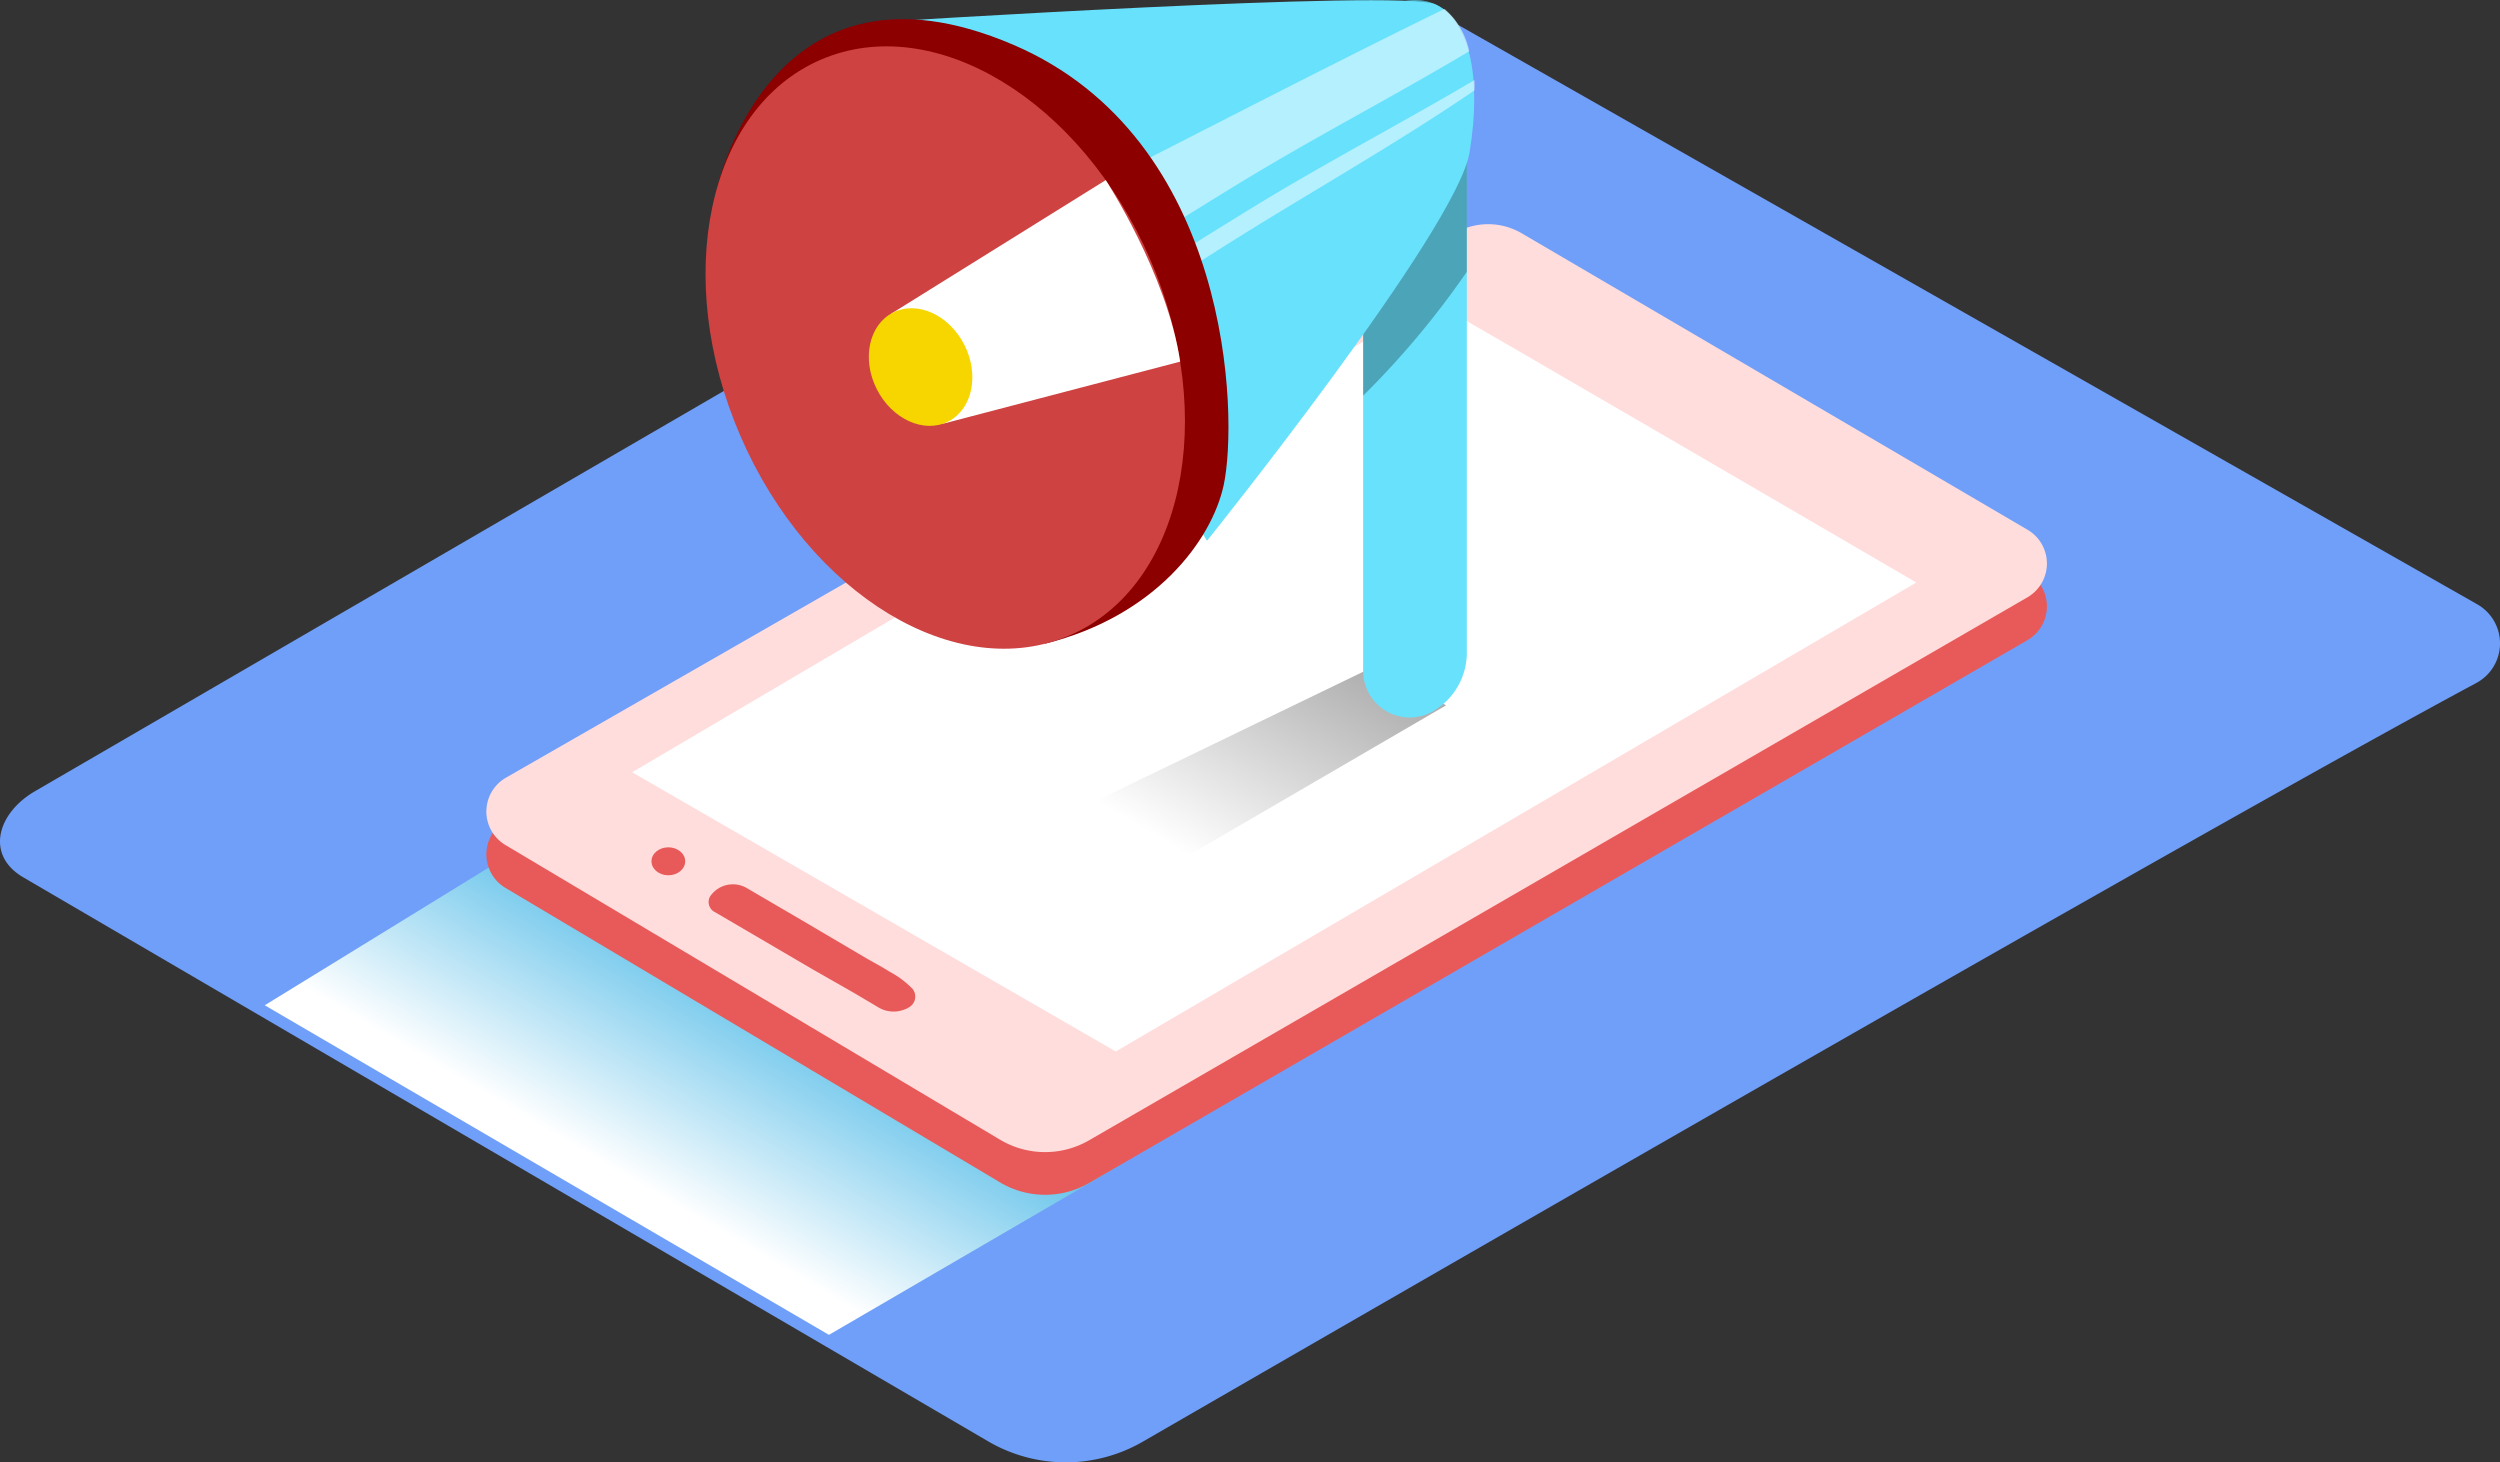 <?xml version="1.0" encoding="UTF-8"?> <svg xmlns="http://www.w3.org/2000/svg" xmlns:xlink="http://www.w3.org/1999/xlink" viewBox="0 0 312.75 182.94"><rect x="0" y="0" width="312.75" height="182.94" fill="#333333" stroke="none"/> <defs> <style>.cls-1{fill:#709ff9;}.cls-2{fill:url(#linear-gradient);}.cls-3{fill:#e75a59;}.cls-4{fill:#ffdddc;}.cls-5,.cls-9{fill:#fff;}.cls-6{fill:url(#linear-gradient-2);}.cls-7{fill:#68e1fd;}.cls-8{opacity:0.27;}.cls-8,.cls-9{isolation:isolate;}.cls-9{opacity:0.51;}.cls-10{fill:#8c0000;}.cls-11{fill:#ce4242;}.cls-12{fill:#f7d600;}</style> <linearGradient id="linear-gradient" x1="79.53" y1="-33.93" x2="99.89" y2="0.8" gradientTransform="matrix(1, 0, 0, -1, 0, 113.98)" gradientUnits="userSpaceOnUse"> <stop offset="0" stop-color="#fff"></stop> <stop offset="0.99" stop-color="#29abe2"></stop> </linearGradient> <linearGradient id="linear-gradient-2" x1="149.52" y1="6.47" x2="169.76" y2="41.01" gradientTransform="matrix(1, 0, 0, -1, 0, 113.98)" gradientUnits="userSpaceOnUse"> <stop offset="0" stop-color="#fff"></stop> <stop offset="0.99" stop-color="#999"></stop> </linearGradient> </defs> <title>Asset 4</title> <g id="Layer_2" data-name="Layer 2"> <g id="Layer_1-2" data-name="Layer 1"> <path class="cls-1" d="M309.75,85.46C275.51,103.84,174.75,162,143,180.33a19.24,19.24,0,0,1-19.35,0L2.92,109.76c-4.8-2.8-3.26-8.11,1.58-10.85L173,1a5.77,5.77,0,0,1,5.69,0L309.87,75.58a5.62,5.62,0,0,1-.12,9.88Z"></path> <polygon class="cls-2" points="68.89 103.77 33.12 125.76 103.7 166.99 140.2 145.73 68.89 103.77"></polygon> <path class="cls-3" d="M63.31,102.64,182,34.53a8.29,8.29,0,0,1,8.34,0l63.3,37.1a4.89,4.89,0,0,1,0,8.45L136.23,148a11,11,0,0,1-11.1-.07L63.24,111.08a4.88,4.88,0,0,1,.07-8.44Z"></path> <path class="cls-4" d="M63.31,97.28,182,29.17a8.29,8.29,0,0,1,8.34,0l63.3,37.1a4.89,4.89,0,0,1,0,8.45L136.23,142.66a11,11,0,0,1-11.1-.07L63.24,105.72a4.88,4.88,0,0,1,.07-8.44Z"></path> <path class="cls-5" d="M179.12,37.68c.66.22,60.61,35.19,60.61,35.19L139.58,131.54,79.08,96.61Z"></path> <path class="cls-3" d="M113.74,126a1.54,1.54,0,0,0,.54-2.12.75.75,0,0,0-.07-.12,11.38,11.38,0,0,0-2.92-2.2c-1-.64-2.09-1.2-3.13-1.81L100.1,115l-6.62-3.87a3.45,3.45,0,0,0-4.64,1,1.42,1.42,0,0,0,.52,1.94l.12.06,12.16,7.12,5.26,3,3,1.78a3.7,3.7,0,0,0,3.11.31A2.8,2.8,0,0,0,113.74,126Z"></path> <ellipse class="cls-3" cx="83.61" cy="107.75" rx="2.11" ry="1.75"></ellipse> <polygon class="cls-6" points="172.3 83.18 132.38 102.48 144.39 109.5 180.9 88.24 172.3 83.18"></polygon> <path class="cls-7" d="M183.5,81.73V7c0-3.32-2.26-6.46-5.54-6.92a6.48,6.48,0,0,0-7.36,5.48,6,6,0,0,0-.07.94v77.4a5.84,5.84,0,0,0,9.12,4.85l.13-.09A8.47,8.47,0,0,0,183.5,81.73Z"></path> <path class="cls-8" d="M183.5,34V7c0-3.32-2.26-6.46-5.54-6.92a6.48,6.48,0,0,0-7.36,5.48,6,6,0,0,0-.07.94v43A108,108,0,0,0,183.5,34Z"></path> <path class="cls-7" d="M109.87,2.77s65.5-4.16,69.68-2.23,5.88,8.87,4.29,18.53S151,67.65,151,67.65"></path> <path class="cls-9" d="M154.8,23.06c9.51-5.82,19.42-10.93,29-16.65a9.57,9.57,0,0,0-3.08-5.3c-18.23,8.93-36.2,18.37-54.34,27.48l5.48,8.64C139.54,32.6,147.12,27.76,154.8,23.06Z"></path> <path class="cls-9" d="M152.45,31.24c10.59-6.73,21.61-12.84,32-19.93a11,11,0,0,0,0-1.29c-9.21,5.45-18.72,10.39-27.85,16-7.64,4.68-15.18,9.5-22.85,14.11l1.35,2.13C140.86,38.63,146.64,34.93,152.45,31.24Z"></path> <path class="cls-10" d="M89.64,23.78c.19-.68,6.87-31.14,37.12-18.18,27.34,11.72,28.17,46.57,26.32,55.1-1.51,6.94-8.59,16.39-22.29,19.81"></path> <ellipse class="cls-11" cx="118.25" cy="43.48" rx="27.91" ry="39.23" transform="translate(-7.54 50.58) rotate(-23.42)"></ellipse> <path class="cls-5" d="M147.64,45.24,118,53l-6.49-13.77,26.82-16.7S146,34.27,147.64,45.24Z"></path> <ellipse class="cls-12" cx="115.17" cy="45.92" rx="6.14" ry="7.64" transform="translate(-8.31 57.16) rotate(-26.94)"></ellipse> </g> </g> </svg> 